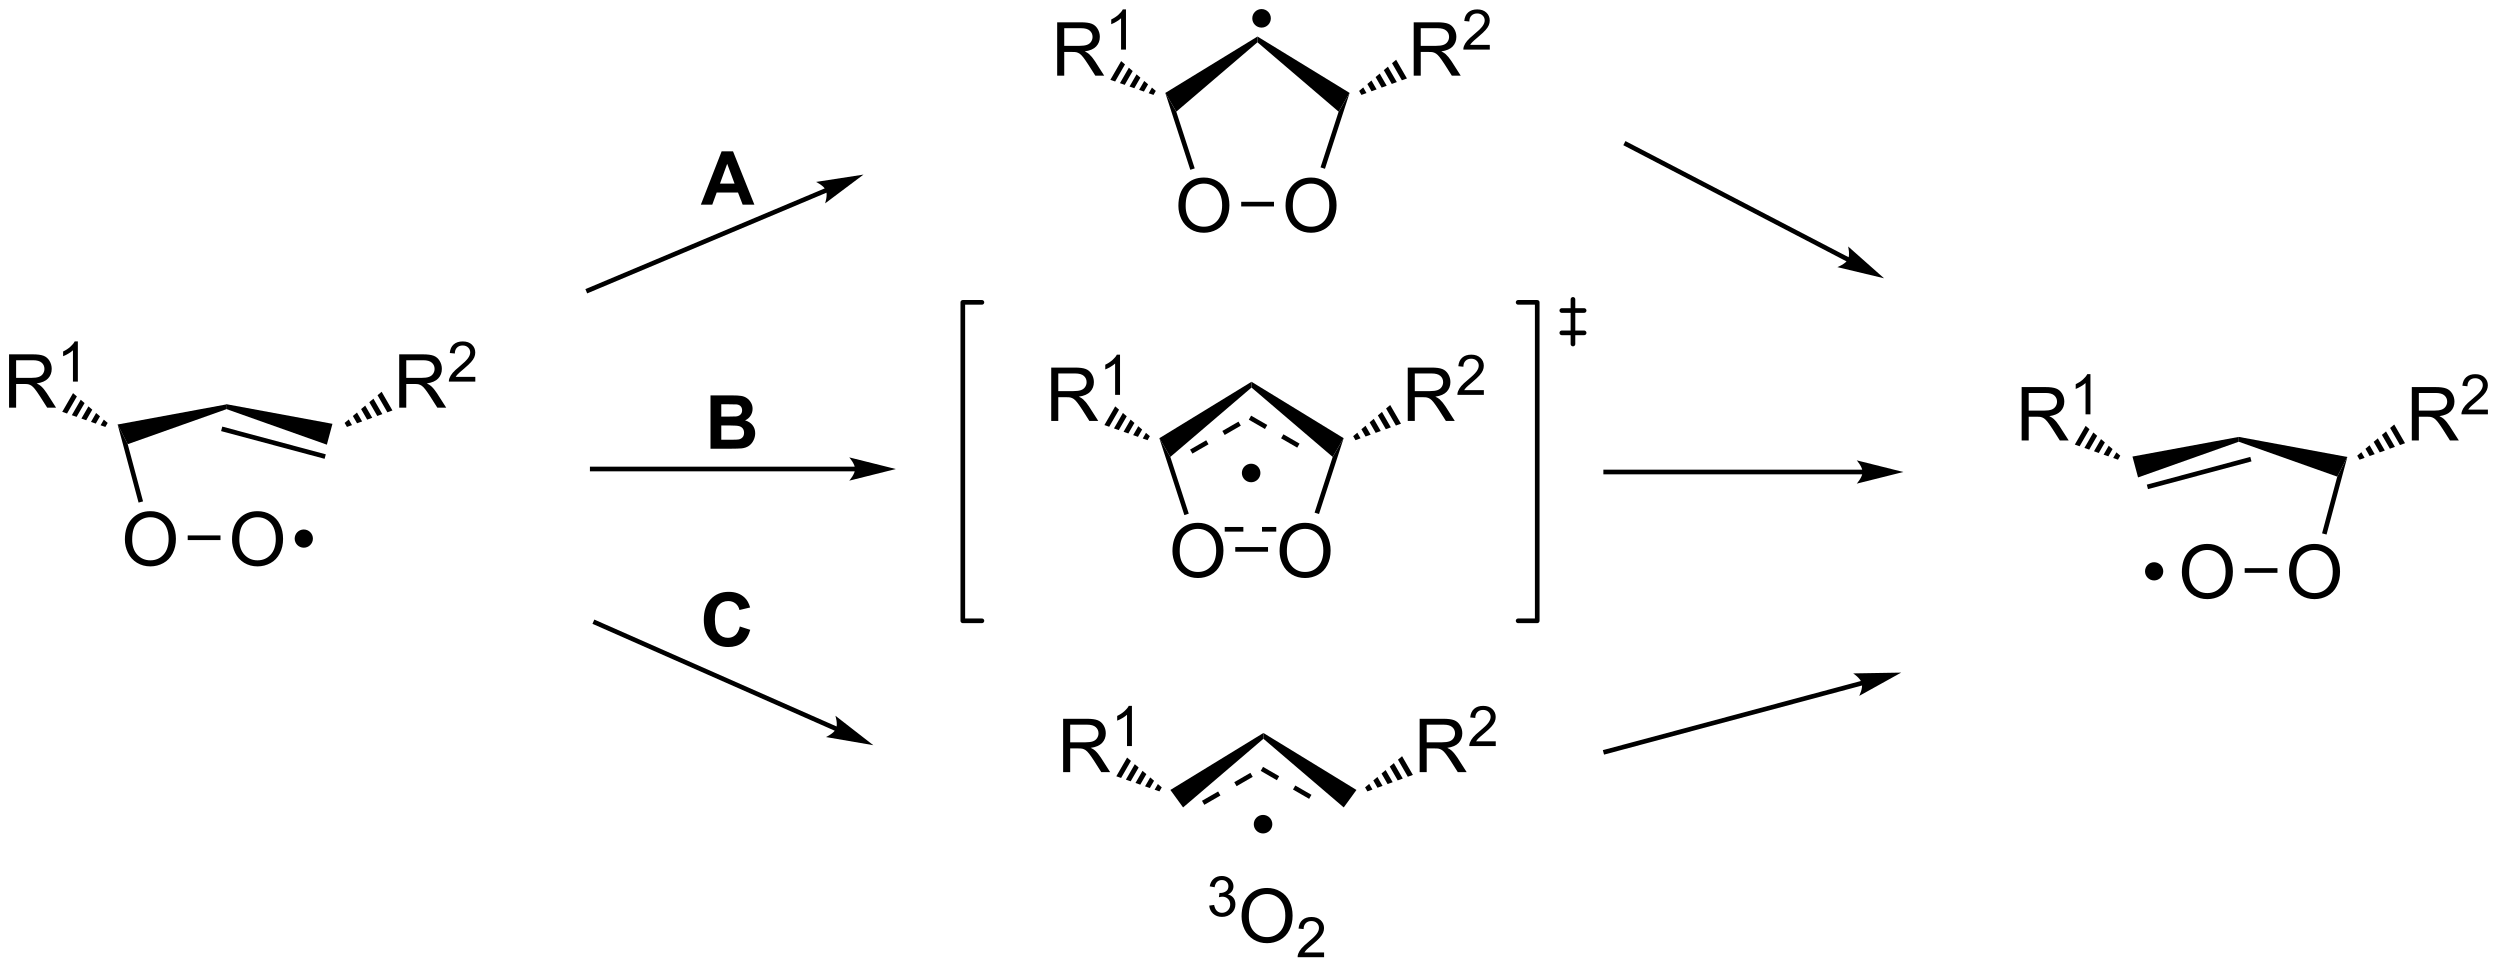 <?xml version="1.0" encoding="UTF-8"?>
<!DOCTYPE svg PUBLIC '-//W3C//DTD SVG 1.0//EN'
          'http://www.w3.org/TR/2001/REC-SVG-20010904/DTD/svg10.dtd'>
<svg stroke-dasharray="none" shape-rendering="auto" xmlns="http://www.w3.org/2000/svg" font-family="'Dialog'" text-rendering="auto" width="736" fill-opacity="1" color-interpolation="auto" color-rendering="auto" preserveAspectRatio="xMidYMid meet" font-size="12px" viewBox="0 0 736 285" fill="black" xmlns:xlink="http://www.w3.org/1999/xlink" stroke="black" image-rendering="auto" stroke-miterlimit="10" stroke-linecap="square" stroke-linejoin="miter" font-style="normal" stroke-width="1" height="285" stroke-dashoffset="0" font-weight="normal" stroke-opacity="1"
><!--Generated by the Batik Graphics2D SVG Generator--><defs id="genericDefs"
  /><g
  ><defs id="defs1"
    ><clipPath clipPathUnits="userSpaceOnUse" id="clipPath1"
      ><path d="M3.005 2.773 L278.663 2.773 L278.663 109.441 L3.005 109.441 L3.005 2.773 Z"
      /></clipPath
      ><clipPath clipPathUnits="userSpaceOnUse" id="clipPath2"
      ><path d="M2.907 18.72 L2.907 122.423 L270.9 122.423 L270.9 18.72 Z"
      /></clipPath
    ></defs
    ><g transform="scale(2.667,2.667) translate(-3.005,-2.773) matrix(1.029,0,0,1.029,0.014,-16.483)"
    ><path d="M27.18 62.097 L15.525 64.252 L16.608 66.364 L27.18 62.615 L27.18 62.097 Z" stroke="none" clip-path="url(#clipPath2)"
    /></g
    ><g transform="matrix(2.743,0,0,2.743,-7.974,-51.348)"
    ><path d="M27.18 62.615 L27.18 62.097 L38.588 64.207 L37.988 66.447 Z" stroke="none" clip-path="url(#clipPath2)"
    /></g
    ><g transform="matrix(2.743,0,0,2.743,-7.974,-51.348)"
    ><path d="M16.311 76.621 Q16.311 75.194 17.077 74.389 Q17.843 73.582 19.053 73.582 Q19.845 73.582 20.48 73.962 Q21.119 74.34 21.452 75.017 Q21.788 75.694 21.788 76.553 Q21.788 77.426 21.436 78.113 Q21.085 78.801 20.439 79.155 Q19.796 79.509 19.048 79.509 Q18.241 79.509 17.603 79.118 Q16.968 78.725 16.639 78.051 Q16.311 77.374 16.311 76.621 ZM17.093 76.631 Q17.093 77.668 17.647 78.264 Q18.204 78.858 19.046 78.858 Q19.9 78.858 20.452 78.256 Q21.006 77.655 21.006 76.551 Q21.006 75.85 20.77 75.329 Q20.533 74.808 20.077 74.522 Q19.624 74.233 19.056 74.233 Q18.251 74.233 17.671 74.788 Q17.093 75.34 17.093 76.631 Z" stroke="none" clip-path="url(#clipPath2)"
    /></g
    ><g transform="matrix(2.743,0,0,2.743,-7.974,-51.348)"
    ><path d="M15.525 64.252 L16.608 66.364 L18.262 72.533 L17.779 72.662 Z" stroke="none" clip-path="url(#clipPath2)"
    /></g
    ><g transform="matrix(2.743,0,0,2.743,-7.974,-51.348)"
    ><path d="M27.811 76.621 Q27.811 75.194 28.577 74.389 Q29.343 73.582 30.553 73.582 Q31.345 73.582 31.98 73.962 Q32.618 74.34 32.952 75.017 Q33.288 75.694 33.288 76.553 Q33.288 77.426 32.936 78.113 Q32.585 78.801 31.939 79.155 Q31.296 79.509 30.548 79.509 Q29.741 79.509 29.103 79.118 Q28.468 78.725 28.139 78.051 Q27.811 77.374 27.811 76.621 ZM28.593 76.631 Q28.593 77.668 29.147 78.264 Q29.704 78.858 30.546 78.858 Q31.4 78.858 31.952 78.256 Q32.507 77.655 32.507 76.551 Q32.507 75.85 32.27 75.329 Q32.033 74.808 31.577 74.522 Q31.124 74.233 30.556 74.233 Q29.751 74.233 29.171 74.788 Q28.593 75.34 28.593 76.631 Z" stroke="none" clip-path="url(#clipPath2)"
    /></g
    ><g transform="matrix(2.743,0,0,2.743,-7.974,-51.348)"
    ><path d="M23.053 76.685 L23.053 76.185 L26.571 76.185 L26.571 76.685 Z" stroke="none" clip-path="url(#clipPath2)"
    /></g
    ><g transform="matrix(2.743,0,0,2.743,-7.974,-51.348)"
    ><path d="M3.879 62.477 L3.879 56.75 L6.418 56.75 Q7.184 56.75 7.582 56.904 Q7.981 57.058 8.218 57.448 Q8.457 57.839 8.457 58.313 Q8.457 58.922 8.062 59.342 Q7.668 59.758 6.843 59.87 Q7.145 60.016 7.301 60.157 Q7.632 60.461 7.929 60.917 L8.926 62.477 L7.973 62.477 L7.215 61.284 Q6.882 60.769 6.666 60.495 Q6.452 60.222 6.283 60.112 Q6.114 60.003 5.937 59.961 Q5.809 59.933 5.515 59.933 L4.637 59.933 L4.637 62.477 L3.879 62.477 ZM4.637 59.276 L6.265 59.276 Q6.786 59.276 7.077 59.17 Q7.372 59.063 7.523 58.826 Q7.676 58.589 7.676 58.313 Q7.676 57.907 7.379 57.646 Q7.085 57.383 6.45 57.383 L4.637 57.383 L4.637 59.276 Z" stroke="none" clip-path="url(#clipPath2)"
    /></g
    ><g transform="matrix(2.743,0,0,2.743,-7.974,-51.348)"
    ><path d="M11.263 59.677 L10.736 59.677 L10.736 56.316 Q10.544 56.497 10.236 56.679 Q9.927 56.861 9.681 56.952 L9.681 56.443 Q10.122 56.233 10.452 55.939 Q10.784 55.642 10.923 55.364 L11.263 55.364 L11.263 59.677 Z" stroke="none" clip-path="url(#clipPath2)"
    /></g
    ><g transform="matrix(2.743,0,0,2.743,-7.974,-51.348)"
    ><path d="M14.215 64.543 L13.7 64.363 L14.052 63.755 L14.465 64.11 ZM13.186 64.183 L12.672 64.003 L13.225 63.045 L13.639 63.4 ZM12.158 63.823 L11.643 63.643 L12.399 62.334 L12.812 62.689 ZM11.129 63.462 L10.615 63.282 L11.573 61.623 L11.986 61.979 ZM10.101 63.102 L9.586 62.922 L10.746 60.913 L11.159 61.268 Z" stroke="none" clip-path="url(#clipPath2)"
    /></g
    ><g transform="matrix(2.743,0,0,2.743,-7.974,-51.348)"
    ><path d="M45.753 62.477 L45.753 56.75 L48.292 56.75 Q49.057 56.75 49.456 56.904 Q49.854 57.058 50.091 57.448 Q50.331 57.839 50.331 58.313 Q50.331 58.922 49.935 59.342 Q49.542 59.758 48.716 59.87 Q49.018 60.016 49.175 60.157 Q49.505 60.461 49.802 60.917 L50.8 62.477 L49.846 62.477 L49.089 61.284 Q48.755 60.769 48.539 60.495 Q48.325 60.222 48.156 60.112 Q47.987 60.003 47.81 59.961 Q47.682 59.933 47.388 59.933 L46.51 59.933 L46.51 62.477 L45.753 62.477 ZM46.51 59.276 L48.138 59.276 Q48.659 59.276 48.95 59.17 Q49.245 59.063 49.396 58.826 Q49.55 58.589 49.55 58.313 Q49.55 57.907 49.253 57.646 Q48.958 57.383 48.323 57.383 L46.51 57.383 L46.51 59.276 Z" stroke="none" clip-path="url(#clipPath2)"
    /></g
    ><g transform="matrix(2.743,0,0,2.743,-7.974,-51.348)"
    ><path d="M53.921 59.169 L53.921 59.677 L51.081 59.677 Q51.075 59.486 51.144 59.31 Q51.251 59.021 51.489 58.739 Q51.73 58.458 52.181 58.089 Q52.88 57.515 53.126 57.179 Q53.372 56.843 53.372 56.544 Q53.372 56.232 53.148 56.017 Q52.925 55.8 52.564 55.8 Q52.183 55.8 51.954 56.029 Q51.726 56.257 51.724 56.661 L51.181 56.607 Q51.238 55.999 51.601 55.683 Q51.964 55.364 52.575 55.364 Q53.195 55.364 53.554 55.708 Q53.915 56.05 53.915 56.556 Q53.915 56.814 53.81 57.064 Q53.704 57.312 53.458 57.587 Q53.214 57.862 52.646 58.343 Q52.171 58.741 52.036 58.884 Q51.902 59.026 51.814 59.169 L53.921 59.169 Z" stroke="none" clip-path="url(#clipPath2)"
    /></g
    ><g transform="matrix(2.743,0,0,2.743,-7.974,-51.348)"
    ><path d="M43.867 60.766 L43.426 61.138 L44.485 62.972 L45.027 62.775 L43.867 60.766 ZM42.985 61.509 L42.543 61.881 L43.4 63.365 L43.943 63.168 L42.985 61.509 ZM42.102 62.253 L41.661 62.624 L42.315 63.758 L42.858 63.561 L42.102 62.253 ZM41.219 62.996 L40.778 63.367 L41.23 64.15 L41.773 63.954 L41.219 62.996 ZM40.337 63.739 L39.895 64.11 L40.145 64.543 L40.688 64.347 L40.337 63.739 Z" stroke="none" clip-path="url(#clipPath2)"
    /></g
    ><g transform="matrix(2.743,0,0,2.743,-7.974,-51.348)"
    ><path d="M35.513 77.254 C35.11 77.254 34.784 76.928 34.784 76.526 C34.784 76.124 35.11 75.798 35.513 75.798 C35.915 75.798 36.241 76.124 36.241 76.526 C36.241 76.928 35.915 77.254 35.513 77.254" stroke="none" clip-path="url(#clipPath2)"
    /></g
    ><g stroke-width="0.5" transform="matrix(2.743,0,0,2.743,-7.974,-51.348)" stroke-linejoin="round" stroke-linecap="round"
    ><path fill="none" d="M35.513 77.254 C35.11 77.254 34.784 76.928 34.784 76.526 C34.784 76.124 35.11 75.798 35.513 75.798 C35.915 75.798 36.241 76.124 36.241 76.526 C36.241 76.928 35.915 77.254 35.513 77.254" clip-path="url(#clipPath2)"
    /></g
    ><g transform="matrix(2.743,0,0,2.743,-7.974,-51.348)"
    ><path d="M26.636 64.988 L26.765 64.505 L37.874 67.481 L37.744 67.964 Z" stroke="none" clip-path="url(#clipPath2)"
    /></g
    ><g transform="matrix(2.743,0,0,2.743,-7.974,-51.348)"
    ><path d="M94.68 68.809 L66.472 68.809 L66.222 68.809 L66.222 69.309 L66.472 69.309 L94.68 69.309 L94.93 69.309 L94.93 68.809 L94.68 68.809 ZM99.055 69.059 L94.055 67.809 C94.055 67.809 94.68 68.512 94.68 69.059 C94.68 69.606 94.055 70.309 94.055 70.309 Z" stroke="none" clip-path="url(#clipPath2)"
    /></g
    ><g transform="matrix(2.743,0,0,2.743,-7.974,-51.348)"
    ><path d="M91.457 38.924 L65.965 49.653 L65.735 49.751 L65.929 50.211 L66.159 50.114 L91.651 39.385 L91.881 39.288 L91.687 38.827 L91.457 38.924 ZM95.586 37.457 L90.493 38.245 C90.493 38.245 91.342 38.65 91.554 39.154 C91.766 39.658 91.463 40.549 91.463 40.549 Z" stroke="none" clip-path="url(#clipPath2)"
    /></g
    ><g transform="matrix(2.743,0,0,2.743,-7.974,-51.348)"
    ><path d="M92.736 96.706 L66.925 85.317 L66.696 85.216 L66.494 85.673 L66.723 85.774 L92.534 97.163 L92.763 97.264 L92.965 96.807 L92.736 96.706 ZM96.638 98.701 L92.568 95.538 C92.568 95.538 92.856 96.434 92.635 96.934 C92.414 97.435 91.558 97.826 91.558 97.826 Z" stroke="none" clip-path="url(#clipPath2)"
    /></g
    ><g transform="matrix(2.743,0,0,2.743,-7.974,-51.348)"
    ><path d="M129.381 40.814 Q129.381 39.387 130.146 38.583 Q130.912 37.775 132.123 37.775 Q132.914 37.775 133.55 38.155 Q134.188 38.533 134.521 39.21 Q134.857 39.887 134.857 40.746 Q134.857 41.619 134.506 42.306 Q134.154 42.994 133.508 43.348 Q132.865 43.702 132.118 43.702 Q131.31 43.702 130.672 43.312 Q130.037 42.918 129.709 42.244 Q129.381 41.567 129.381 40.814 ZM130.162 40.825 Q130.162 41.861 130.716 42.458 Q131.274 43.051 132.115 43.051 Q132.969 43.051 133.521 42.45 Q134.076 41.848 134.076 40.744 Q134.076 40.043 133.839 39.523 Q133.602 39.002 133.146 38.715 Q132.693 38.426 132.125 38.426 Q131.321 38.426 130.74 38.981 Q130.162 39.533 130.162 40.825 Z" stroke="none" clip-path="url(#clipPath2)"
    /></g
    ><g transform="matrix(2.743,0,0,2.743,-7.974,-51.348)"
    ><path d="M140.881 40.814 Q140.881 39.387 141.646 38.583 Q142.412 37.775 143.623 37.775 Q144.414 37.775 145.05 38.155 Q145.688 38.533 146.021 39.21 Q146.357 39.887 146.357 40.746 Q146.357 41.619 146.006 42.306 Q145.654 42.994 145.008 43.348 Q144.365 43.702 143.618 43.702 Q142.81 43.702 142.172 43.312 Q141.537 42.918 141.209 42.244 Q140.881 41.567 140.881 40.814 ZM141.662 40.825 Q141.662 41.861 142.216 42.458 Q142.774 43.051 143.615 43.051 Q144.469 43.051 145.021 42.45 Q145.576 41.848 145.576 40.744 Q145.576 40.043 145.339 39.523 Q145.102 39.002 144.646 38.715 Q144.193 38.426 143.625 38.426 Q142.821 38.426 142.24 38.981 Q141.662 39.533 141.662 40.825 Z" stroke="none" clip-path="url(#clipPath2)"
    /></g
    ><g transform="matrix(2.743,0,0,2.743,-7.974,-51.348)"
    ><path d="M136.123 40.878 L136.123 40.378 L139.641 40.378 L139.641 40.878 Z" stroke="none" clip-path="url(#clipPath2)"
    /></g
    ><g transform="matrix(2.743,0,0,2.743,-7.974,-51.348)"
    ><path d="M145.112 36.837 L144.637 36.682 L146.579 30.706 L147.758 28.694 Z" stroke="none" clip-path="url(#clipPath2)"
    /></g
    ><g transform="matrix(2.743,0,0,2.743,-7.974,-51.348)"
    ><path d="M147.758 28.694 L146.579 30.706 L137.868 23.259 L137.868 22.639 Z" stroke="none" clip-path="url(#clipPath2)"
    /></g
    ><g transform="matrix(2.743,0,0,2.743,-7.974,-51.348)"
    ><path d="M137.868 22.639 L137.868 23.259 L129.156 30.706 L127.977 28.694 Z" stroke="none" clip-path="url(#clipPath2)"
    /></g
    ><g transform="matrix(2.743,0,0,2.743,-7.974,-51.348)"
    ><path d="M127.977 28.694 L129.156 30.706 L131.134 36.793 L130.659 36.947 Z" stroke="none" clip-path="url(#clipPath2)"
    /></g
    ><g transform="matrix(2.743,0,0,2.743,-7.974,-51.348)"
    ><path d="M154.636 26.841 L154.636 21.114 L157.175 21.114 Q157.94 21.114 158.339 21.268 Q158.737 21.422 158.974 21.812 Q159.214 22.203 159.214 22.677 Q159.214 23.286 158.818 23.706 Q158.425 24.122 157.599 24.234 Q157.901 24.38 158.058 24.521 Q158.388 24.826 158.685 25.281 L159.683 26.841 L158.729 26.841 L157.972 25.648 Q157.638 25.133 157.422 24.859 Q157.209 24.586 157.039 24.477 Q156.87 24.367 156.693 24.326 Q156.565 24.297 156.271 24.297 L155.393 24.297 L155.393 26.841 L154.636 26.841 ZM155.393 23.641 L157.021 23.641 Q157.542 23.641 157.834 23.534 Q158.128 23.427 158.279 23.19 Q158.433 22.953 158.433 22.677 Q158.433 22.271 158.136 22.01 Q157.841 21.747 157.206 21.747 L155.393 21.747 L155.393 23.641 Z" stroke="none" clip-path="url(#clipPath2)"
    /></g
    ><g transform="matrix(2.743,0,0,2.743,-7.974,-51.348)"
    ><path d="M162.804 23.533 L162.804 24.041 L159.964 24.041 Q159.959 23.85 160.027 23.674 Q160.135 23.385 160.373 23.104 Q160.613 22.822 161.064 22.453 Q161.763 21.879 162.01 21.543 Q162.256 21.207 162.256 20.908 Q162.256 20.596 162.031 20.381 Q161.808 20.164 161.447 20.164 Q161.066 20.164 160.838 20.393 Q160.609 20.621 160.607 21.026 L160.064 20.971 Q160.121 20.363 160.484 20.047 Q160.847 19.729 161.459 19.729 Q162.078 19.729 162.437 20.072 Q162.798 20.414 162.798 20.92 Q162.798 21.178 162.693 21.428 Q162.588 21.676 162.341 21.951 Q162.097 22.227 161.529 22.707 Q161.054 23.106 160.92 23.248 Q160.785 23.391 160.697 23.533 L162.804 23.533 Z" stroke="none" clip-path="url(#clipPath2)"
    /></g
    ><g transform="matrix(2.743,0,0,2.743,-7.974,-51.348)"
    ><path d="M148.778 28.475 L149.22 28.103 L149.571 28.711 L149.028 28.908 ZM149.661 27.731 L150.102 27.36 L150.656 28.318 L150.113 28.515 ZM150.544 26.988 L150.985 26.617 L151.741 27.925 L151.198 28.122 ZM151.427 26.245 L151.868 25.874 L152.826 27.532 L152.283 27.729 ZM152.309 25.502 L152.75 25.13 L153.911 27.14 L153.368 27.336 Z" stroke="none" clip-path="url(#clipPath2)"
    /></g
    ><g transform="matrix(2.743,0,0,2.743,-7.974,-51.348)"
    ><path d="M116.371 26.841 L116.371 21.114 L118.911 21.114 Q119.676 21.114 120.075 21.268 Q120.473 21.422 120.71 21.812 Q120.95 22.203 120.95 22.677 Q120.95 23.286 120.554 23.706 Q120.161 24.122 119.335 24.234 Q119.637 24.38 119.793 24.521 Q120.124 24.826 120.421 25.281 L121.418 26.841 L120.465 26.841 L119.707 25.648 Q119.374 25.133 119.158 24.859 Q118.944 24.586 118.775 24.477 Q118.606 24.367 118.429 24.326 Q118.301 24.297 118.007 24.297 L117.129 24.297 L117.129 26.841 L116.371 26.841 ZM117.129 23.641 L118.757 23.641 Q119.278 23.641 119.569 23.534 Q119.864 23.427 120.015 23.19 Q120.168 22.953 120.168 22.677 Q120.168 22.271 119.871 22.01 Q119.577 21.747 118.942 21.747 L117.129 21.747 L117.129 23.641 Z" stroke="none" clip-path="url(#clipPath2)"
    /></g
    ><g transform="matrix(2.743,0,0,2.743,-7.974,-51.348)"
    ><path d="M123.755 24.041 L123.228 24.041 L123.228 20.68 Q123.036 20.861 122.728 21.043 Q122.419 21.225 122.173 21.317 L122.173 20.807 Q122.614 20.598 122.944 20.303 Q123.276 20.006 123.415 19.729 L123.755 19.729 L123.755 24.041 Z" stroke="none" clip-path="url(#clipPath2)"
    /></g
    ><g transform="matrix(2.743,0,0,2.743,-7.974,-51.348)"
    ><path d="M126.707 28.908 L126.192 28.727 L126.544 28.119 L126.957 28.475 ZM125.678 28.547 L125.164 28.367 L125.717 27.409 L126.13 27.764 ZM124.65 28.187 L124.135 28.007 L124.891 26.698 L125.304 27.053 ZM123.621 27.827 L123.107 27.646 L124.065 25.988 L124.478 26.343 ZM122.593 27.466 L122.078 27.286 L123.238 25.277 L123.652 25.632 Z" stroke="none" clip-path="url(#clipPath2)"
    /></g
    ><g transform="matrix(2.743,0,0,2.743,-7.974,-51.348)"
    ><path d="M138.308 21.434 C137.896 21.434 137.562 21.1 137.562 20.688 C137.562 20.276 137.896 19.942 138.308 19.942 C138.719 19.942 139.053 20.276 139.053 20.688 C139.053 21.1 138.719 21.434 138.308 21.434" stroke="none" clip-path="url(#clipPath2)"
    /></g
    ><g stroke-width="0.5" transform="matrix(2.743,0,0,2.743,-7.974,-51.348)" stroke-linejoin="round" stroke-linecap="round"
    ><path fill="none" d="M138.308 21.434 C137.896 21.434 137.562 21.1 137.562 20.688 C137.562 20.276 137.896 19.942 138.308 19.942 C138.719 19.942 139.053 20.276 139.053 20.688 C139.053 21.1 138.719 21.434 138.308 21.434" clip-path="url(#clipPath2)"
    /></g
    ><g transform="matrix(2.743,0,0,2.743,-7.974,-51.348)"
    ><path d="M128.742 77.87 Q128.742 76.443 129.507 75.638 Q130.273 74.831 131.484 74.831 Q132.275 74.831 132.911 75.211 Q133.549 75.588 133.882 76.266 Q134.218 76.943 134.218 77.802 Q134.218 78.674 133.867 79.362 Q133.515 80.049 132.869 80.404 Q132.226 80.758 131.479 80.758 Q130.671 80.758 130.033 80.367 Q129.398 79.974 129.07 79.299 Q128.742 78.622 128.742 77.87 ZM129.523 77.88 Q129.523 78.917 130.078 79.513 Q130.635 80.107 131.476 80.107 Q132.33 80.107 132.882 79.505 Q133.437 78.904 133.437 77.799 Q133.437 77.099 133.2 76.578 Q132.963 76.057 132.507 75.771 Q132.054 75.482 131.486 75.482 Q130.682 75.482 130.101 76.036 Q129.523 76.588 129.523 77.88 Z" stroke="none" clip-path="url(#clipPath2)"
    /></g
    ><g transform="matrix(2.743,0,0,2.743,-7.974,-51.348)"
    ><path d="M140.242 77.87 Q140.242 76.443 141.007 75.638 Q141.773 74.831 142.984 74.831 Q143.775 74.831 144.411 75.211 Q145.049 75.588 145.382 76.266 Q145.718 76.943 145.718 77.802 Q145.718 78.674 145.367 79.362 Q145.015 80.049 144.369 80.404 Q143.726 80.758 142.979 80.758 Q142.171 80.758 141.533 80.367 Q140.898 79.974 140.57 79.299 Q140.242 78.622 140.242 77.87 ZM141.023 77.88 Q141.023 78.917 141.578 79.513 Q142.135 80.107 142.976 80.107 Q143.83 80.107 144.382 79.505 Q144.937 78.904 144.937 77.799 Q144.937 77.099 144.7 76.578 Q144.463 76.057 144.007 75.771 Q143.554 75.482 142.986 75.482 Q142.182 75.482 141.601 76.036 Q141.023 76.588 141.023 77.88 Z" stroke="none" clip-path="url(#clipPath2)"
    /></g
    ><g transform="matrix(2.743,0,0,2.743,-7.974,-51.348)"
    ><path d="M135.484 77.934 L135.484 77.434 L139.002 77.434 L139.002 77.934 Z" stroke="none" clip-path="url(#clipPath2)"
    /></g
    ><g transform="matrix(2.743,0,0,2.743,-7.974,-51.348)"
    ><path d="M144.473 73.892 L143.998 73.738 L145.94 67.761 L147.119 65.75 Z" stroke="none" clip-path="url(#clipPath2)"
    /></g
    ><g transform="matrix(2.743,0,0,2.743,-7.974,-51.348)"
    ><path d="M137.229 59.695 L137.229 60.315 L145.94 67.761 L147.119 65.75 L137.229 59.695 Z" stroke="none" clip-path="url(#clipPath2)"
    /></g
    ><g transform="matrix(2.743,0,0,2.743,-7.974,-51.348)"
    ><path d="M137.229 59.695 L127.338 65.75 L128.518 67.761 L137.229 60.315 L137.229 59.695 Z" stroke="none" clip-path="url(#clipPath2)"
    /></g
    ><g transform="matrix(2.743,0,0,2.743,-7.974,-51.348)"
    ><path d="M127.338 65.75 L128.518 67.761 L130.495 73.848 L130.02 74.003 Z" stroke="none" clip-path="url(#clipPath2)"
    /></g
    ><g transform="matrix(2.743,0,0,2.743,-7.974,-51.348)"
    ><path d="M153.997 63.897 L153.997 58.17 L156.536 58.17 Q157.302 58.17 157.7 58.324 Q158.098 58.477 158.335 58.868 Q158.575 59.259 158.575 59.733 Q158.575 60.342 158.179 60.761 Q157.786 61.178 156.96 61.29 Q157.262 61.436 157.419 61.576 Q157.749 61.881 158.046 62.337 L159.044 63.897 L158.09 63.897 L157.333 62.704 Q156.999 62.188 156.783 61.915 Q156.57 61.642 156.4 61.532 Q156.231 61.423 156.054 61.381 Q155.927 61.352 155.632 61.352 L154.755 61.352 L154.755 63.897 L153.997 63.897 ZM154.755 60.696 L156.382 60.696 Q156.903 60.696 157.195 60.589 Q157.489 60.483 157.64 60.246 Q157.794 60.009 157.794 59.733 Q157.794 59.326 157.497 59.066 Q157.202 58.803 156.567 58.803 L154.755 58.803 L154.755 60.696 Z" stroke="none" clip-path="url(#clipPath2)"
    /></g
    ><g transform="matrix(2.743,0,0,2.743,-7.974,-51.348)"
    ><path d="M162.166 60.589 L162.166 61.097 L159.326 61.097 Q159.32 60.905 159.388 60.73 Q159.496 60.44 159.734 60.159 Q159.974 59.878 160.425 59.509 Q161.125 58.935 161.371 58.599 Q161.617 58.263 161.617 57.964 Q161.617 57.651 161.392 57.437 Q161.169 57.22 160.808 57.22 Q160.427 57.22 160.199 57.448 Q159.97 57.677 159.968 58.081 L159.425 58.026 Q159.482 57.419 159.845 57.103 Q160.208 56.784 160.82 56.784 Q161.439 56.784 161.798 57.128 Q162.16 57.47 162.16 57.976 Q162.16 58.233 162.054 58.483 Q161.949 58.731 161.703 59.007 Q161.458 59.282 160.89 59.763 Q160.416 60.161 160.281 60.304 Q160.146 60.446 160.058 60.589 L162.166 60.589 Z" stroke="none" clip-path="url(#clipPath2)"
    /></g
    ><g transform="matrix(2.743,0,0,2.743,-7.974,-51.348)"
    ><path d="M152.112 62.186 L151.67 62.558 L152.729 64.392 L153.272 64.195 L152.112 62.186 ZM151.229 62.929 L150.788 63.301 L151.644 64.784 L152.187 64.588 L151.229 62.929 ZM150.346 63.672 L149.905 64.044 L150.559 65.177 L151.102 64.981 L150.346 63.672 ZM149.464 64.415 L149.022 64.787 L149.474 65.57 L150.017 65.374 L149.464 64.415 ZM148.581 65.159 L148.139 65.53 L148.389 65.963 L148.932 65.767 L148.581 65.159 Z" stroke="none" clip-path="url(#clipPath2)"
    /></g
    ><g transform="matrix(2.743,0,0,2.743,-7.974,-51.348)"
    ><path d="M115.733 63.897 L115.733 58.17 L118.272 58.17 Q119.037 58.17 119.436 58.324 Q119.834 58.477 120.071 58.868 Q120.311 59.259 120.311 59.733 Q120.311 60.342 119.915 60.761 Q119.522 61.178 118.696 61.29 Q118.998 61.436 119.154 61.576 Q119.485 61.881 119.782 62.337 L120.779 63.897 L119.826 63.897 L119.069 62.704 Q118.735 62.188 118.519 61.915 Q118.305 61.642 118.136 61.532 Q117.967 61.423 117.79 61.381 Q117.662 61.352 117.368 61.352 L116.49 61.352 L116.49 63.897 L115.733 63.897 ZM116.49 60.696 L118.118 60.696 Q118.639 60.696 118.93 60.589 Q119.225 60.483 119.376 60.246 Q119.529 60.009 119.529 59.733 Q119.529 59.326 119.233 59.066 Q118.938 58.803 118.303 58.803 L116.49 58.803 L116.49 60.696 Z" stroke="none" clip-path="url(#clipPath2)"
    /></g
    ><g transform="matrix(2.743,0,0,2.743,-7.974,-51.348)"
    ><path d="M123.116 61.097 L122.589 61.097 L122.589 57.735 Q122.397 57.917 122.089 58.099 Q121.78 58.28 121.534 58.372 L121.534 57.862 Q121.975 57.653 122.305 57.358 Q122.638 57.062 122.776 56.784 L123.116 56.784 L123.116 61.097 Z" stroke="none" clip-path="url(#clipPath2)"
    /></g
    ><g transform="matrix(2.743,0,0,2.743,-7.974,-51.348)"
    ><path d="M122.6 62.333 L121.439 64.342 L121.954 64.522 L123.013 62.688 L122.6 62.333 ZM123.426 63.043 L122.468 64.702 L122.982 64.882 L123.839 63.398 L123.426 63.043 ZM124.252 63.754 L123.497 65.062 L124.011 65.243 L124.665 64.109 L124.252 63.754 ZM125.078 64.464 L124.525 65.423 L125.039 65.603 L125.492 64.82 L125.078 64.464 ZM125.905 65.175 L125.554 65.783 L126.068 65.963 L126.318 65.53 L125.905 65.175 Z" stroke="none" clip-path="url(#clipPath2)"
    /></g
    ><g transform="matrix(2.743,0,0,2.743,-7.974,-51.348)"
    ><path d="M137.19 70.229 C136.778 70.229 136.444 69.895 136.444 69.483 C136.444 69.071 136.778 68.738 137.19 68.738 C137.601 68.738 137.935 69.071 137.935 69.483 C137.935 69.895 137.601 70.229 137.19 70.229" stroke="none" clip-path="url(#clipPath2)"
    /></g
    ><g stroke-width="0.5" transform="matrix(2.743,0,0,2.743,-7.974,-51.348)" stroke-linejoin="round" stroke-linecap="round"
    ><path fill="none" d="M137.19 70.229 C136.778 70.229 136.444 69.895 136.444 69.483 C136.444 69.071 136.778 68.738 137.19 68.738 C137.601 68.738 137.935 69.071 137.935 69.483 C137.935 69.895 137.601 70.229 137.19 70.229" clip-path="url(#clipPath2)"
    /></g
    ><g transform="matrix(2.743,0,0,2.743,-7.974,-51.348)"
    ><path d="M130.885 67.405 L132.617 66.405 L132.367 65.972 L130.635 66.972 ZM134.349 65.405 L136.081 64.405 L135.831 63.972 L134.099 64.972 Z" stroke="none" clip-path="url(#clipPath2)"
    /></g
    ><g transform="matrix(2.743,0,0,2.743,-7.974,-51.348)"
    ><path d="M136.939 63.765 L138.671 64.765 L138.921 64.332 L137.189 63.332 ZM140.403 65.765 L142.135 66.765 L142.385 66.332 L140.653 65.332 Z" stroke="none" clip-path="url(#clipPath2)"
    /></g
    ><g transform="matrix(2.743,0,0,2.743,-7.974,-51.348)"
    ><path d="M134.354 75.778 L136.354 75.778 L136.354 75.278 L134.354 75.278 ZM138.354 75.778 L139.885 75.778 L139.885 75.278 L138.354 75.278 Z" stroke="none" clip-path="url(#clipPath2)"
    /></g
    ><g stroke-width="0.5" transform="matrix(2.743,0,0,2.743,-7.974,-51.348)" stroke-linejoin="round" stroke-linecap="round"
    ><path fill="none" d="M165.845 85.35 L167.895 85.35 L167.895 51.17 L165.845 51.17" clip-path="url(#clipPath2)"
    /></g
    ><g stroke-width="0.5" transform="matrix(2.743,0,0,2.743,-7.974,-51.348)" stroke-linejoin="round" stroke-linecap="round"
    ><path fill="none" d="M108.293 51.17 L106.243 51.17 L106.243 85.35 L108.293 85.35" clip-path="url(#clipPath2)"
    /></g
    ><g stroke-width="0.5" transform="matrix(2.743,0,0,2.743,-7.974,-51.348)" stroke-linejoin="round" stroke-linecap="round"
    ><path fill="none" d="M171.729 50.85 L171.729 55.642 M170.531 52.048 L172.927 52.048 M170.531 54.444 L172.927 54.444" clip-path="url(#clipPath2)"
    /></g
    ><g transform="matrix(2.743,0,0,2.743,-7.974,-51.348)"
    ><path d="M138.506 97.389 L138.506 98.01 L147.128 105.38 L148.492 103.503 L138.506 97.389 Z" stroke="none" clip-path="url(#clipPath2)"
    /></g
    ><g transform="matrix(2.743,0,0,2.743,-7.974,-51.348)"
    ><path d="M138.506 97.389 L128.521 103.503 L129.885 105.38 L138.506 98.01 L138.506 97.389 Z" stroke="none" clip-path="url(#clipPath2)"
    /></g
    ><g transform="matrix(2.743,0,0,2.743,-7.974,-51.348)"
    ><path d="M155.275 101.591 L155.275 95.865 L157.814 95.865 Q158.579 95.865 158.978 96.018 Q159.376 96.172 159.613 96.562 Q159.853 96.953 159.853 97.427 Q159.853 98.036 159.457 98.456 Q159.064 98.872 158.238 98.984 Q158.54 99.13 158.696 99.271 Q159.027 99.576 159.324 100.031 L160.321 101.591 L159.368 101.591 L158.611 100.398 Q158.277 99.883 158.061 99.609 Q157.847 99.336 157.678 99.227 Q157.509 99.117 157.332 99.076 Q157.204 99.047 156.91 99.047 L156.032 99.047 L156.032 101.591 L155.275 101.591 ZM156.032 98.391 L157.66 98.391 Q158.181 98.391 158.472 98.284 Q158.767 98.177 158.918 97.94 Q159.071 97.703 159.071 97.427 Q159.071 97.021 158.775 96.76 Q158.48 96.497 157.845 96.497 L156.032 96.497 L156.032 98.391 Z" stroke="none" clip-path="url(#clipPath2)"
    /></g
    ><g transform="matrix(2.743,0,0,2.743,-7.974,-51.348)"
    ><path d="M163.443 98.283 L163.443 98.791 L160.603 98.791 Q160.597 98.6 160.666 98.424 Q160.773 98.135 161.012 97.854 Q161.252 97.572 161.703 97.203 Q162.402 96.629 162.648 96.293 Q162.894 95.957 162.894 95.658 Q162.894 95.346 162.67 95.131 Q162.447 94.914 162.086 94.914 Q161.705 94.914 161.476 95.143 Q161.248 95.371 161.246 95.775 L160.703 95.721 Q160.76 95.113 161.123 94.797 Q161.486 94.479 162.097 94.479 Q162.717 94.479 163.076 94.822 Q163.437 95.164 163.437 95.67 Q163.437 95.928 163.332 96.178 Q163.226 96.426 162.98 96.701 Q162.736 96.977 162.168 97.457 Q161.693 97.856 161.558 97.998 Q161.424 98.141 161.336 98.283 L163.443 98.283 Z" stroke="none" clip-path="url(#clipPath2)"
    /></g
    ><g transform="matrix(2.743,0,0,2.743,-7.974,-51.348)"
    ><path d="M153.389 99.88 L152.948 100.252 L154.007 102.086 L154.549 101.89 L153.389 99.88 ZM152.507 100.624 L152.065 100.995 L152.922 102.479 L153.464 102.282 L152.507 100.624 ZM151.624 101.367 L151.183 101.738 L151.837 102.872 L152.38 102.675 L151.624 101.367 ZM150.741 102.11 L150.3 102.481 L150.752 103.265 L151.295 103.068 L150.741 102.11 ZM149.858 102.853 L149.417 103.225 L149.667 103.658 L150.21 103.461 L149.858 102.853 Z" stroke="none" clip-path="url(#clipPath2)"
    /></g
    ><g transform="matrix(2.743,0,0,2.743,-7.974,-51.348)"
    ><path d="M117.01 101.591 L117.01 95.865 L119.549 95.865 Q120.315 95.865 120.713 96.018 Q121.112 96.172 121.349 96.562 Q121.588 96.953 121.588 97.427 Q121.588 98.036 121.193 98.456 Q120.799 98.872 119.974 98.984 Q120.276 99.13 120.432 99.271 Q120.763 99.576 121.06 100.031 L122.057 101.591 L121.104 101.591 L120.346 100.398 Q120.013 99.883 119.797 99.609 Q119.583 99.336 119.414 99.227 Q119.245 99.117 119.068 99.076 Q118.94 99.047 118.646 99.047 L117.768 99.047 L117.768 101.591 L117.01 101.591 ZM117.768 98.391 L119.396 98.391 Q119.917 98.391 120.208 98.284 Q120.502 98.177 120.653 97.94 Q120.807 97.703 120.807 97.427 Q120.807 97.021 120.51 96.76 Q120.216 96.497 119.581 96.497 L117.768 96.497 L117.768 98.391 Z" stroke="none" clip-path="url(#clipPath2)"
    /></g
    ><g transform="matrix(2.743,0,0,2.743,-7.974,-51.348)"
    ><path d="M124.394 98.791 L123.867 98.791 L123.867 95.43 Q123.675 95.611 123.367 95.793 Q123.058 95.975 122.812 96.067 L122.812 95.557 Q123.253 95.348 123.583 95.053 Q123.915 94.756 124.054 94.479 L124.394 94.479 L124.394 98.791 Z" stroke="none" clip-path="url(#clipPath2)"
    /></g
    ><g transform="matrix(2.743,0,0,2.743,-7.974,-51.348)"
    ><path d="M123.877 100.027 L122.717 102.036 L123.232 102.216 L124.29 100.382 L123.877 100.027 ZM124.704 100.738 L123.746 102.397 L124.26 102.577 L125.117 101.093 L124.704 100.738 ZM125.53 101.448 L124.774 102.757 L125.289 102.937 L125.943 101.803 L125.53 101.448 ZM126.356 102.159 L125.803 103.117 L126.317 103.297 L126.769 102.514 L126.356 102.159 ZM127.183 102.869 L126.831 103.478 L127.346 103.658 L127.596 103.225 L127.183 102.869 Z" stroke="none" clip-path="url(#clipPath2)"
    /></g
    ><g transform="matrix(2.743,0,0,2.743,-7.974,-51.348)"
    ><path d="M138.467 107.923 C138.055 107.923 137.722 107.589 137.722 107.178 C137.722 106.766 138.055 106.432 138.467 106.432 C138.879 106.432 139.213 106.766 139.213 107.178 C139.213 107.589 138.879 107.923 138.467 107.923" stroke="none" clip-path="url(#clipPath2)"
    /></g
    ><g stroke-width="0.5" transform="matrix(2.743,0,0,2.743,-7.974,-51.348)" stroke-linejoin="round" stroke-linecap="round"
    ><path fill="none" d="M138.467 107.923 C138.055 107.923 137.722 107.589 137.722 107.178 C137.722 106.766 138.055 106.432 138.467 106.432 C138.879 106.432 139.213 106.766 139.213 107.178 C139.213 107.589 138.879 107.923 138.467 107.923" clip-path="url(#clipPath2)"
    /></g
    ><g transform="matrix(2.743,0,0,2.743,-7.974,-51.348)"
    ><path d="M132.163 105.099 L133.895 104.099 L133.645 103.666 L131.913 104.666 ZM135.627 103.099 L137.359 102.099 L137.109 101.666 L135.377 102.666 Z" stroke="none" clip-path="url(#clipPath2)"
    /></g
    ><g transform="matrix(2.743,0,0,2.743,-7.974,-51.348)"
    ><path d="M138.217 101.459 L139.949 102.459 L140.199 102.026 L138.467 101.026 ZM141.681 103.459 L143.413 104.459 L143.663 104.026 L141.931 103.026 Z" stroke="none" clip-path="url(#clipPath2)"
    /></g
    ><g transform="matrix(2.743,0,0,2.743,-7.974,-51.348)"
    ><path d="M132.689 115.916 L133.216 115.845 Q133.308 116.295 133.525 116.492 Q133.744 116.689 134.058 116.689 Q134.429 116.689 134.685 116.431 Q134.943 116.174 134.943 115.793 Q134.943 115.429 134.705 115.195 Q134.468 114.959 134.101 114.959 Q133.953 114.959 133.73 115.017 L133.789 114.554 Q133.841 114.56 133.873 114.56 Q134.21 114.56 134.48 114.385 Q134.75 114.209 134.75 113.841 Q134.75 113.552 134.552 113.363 Q134.357 113.172 134.046 113.172 Q133.738 113.172 133.533 113.365 Q133.328 113.558 133.269 113.945 L132.742 113.851 Q132.839 113.32 133.181 113.029 Q133.525 112.738 134.035 112.738 Q134.386 112.738 134.681 112.888 Q134.978 113.039 135.134 113.3 Q135.291 113.56 135.291 113.853 Q135.291 114.132 135.14 114.361 Q134.992 114.59 134.699 114.724 Q135.08 114.812 135.291 115.09 Q135.501 115.365 135.501 115.781 Q135.501 116.344 135.091 116.736 Q134.681 117.127 134.054 117.127 Q133.49 117.127 133.115 116.791 Q132.742 116.453 132.689 115.916 Z" stroke="none" clip-path="url(#clipPath2)"
    /></g
    ><g transform="matrix(2.743,0,0,2.743,-7.974,-51.348)"
    ><path d="M136.162 117.061 Q136.162 115.634 136.928 114.83 Q137.693 114.022 138.904 114.022 Q139.696 114.022 140.331 114.403 Q140.969 114.78 141.303 115.457 Q141.638 116.134 141.638 116.994 Q141.638 117.866 141.287 118.554 Q140.935 119.241 140.29 119.595 Q139.646 119.95 138.899 119.95 Q138.092 119.95 137.454 119.559 Q136.818 119.166 136.49 118.491 Q136.162 117.814 136.162 117.061 ZM136.943 117.072 Q136.943 118.108 137.498 118.705 Q138.055 119.298 138.896 119.298 Q139.75 119.298 140.303 118.697 Q140.857 118.095 140.857 116.991 Q140.857 116.291 140.62 115.77 Q140.383 115.249 139.928 114.963 Q139.474 114.673 138.907 114.673 Q138.102 114.673 137.521 115.228 Q136.943 115.78 136.943 117.072 Z" stroke="none" clip-path="url(#clipPath2)"
    /></g
    ><g transform="matrix(2.743,0,0,2.743,-7.974,-51.348)"
    ><path d="M145.018 120.943 L145.018 121.451 L142.178 121.451 Q142.172 121.259 142.241 121.083 Q142.348 120.794 142.586 120.513 Q142.827 120.232 143.278 119.863 Q143.977 119.288 144.223 118.953 Q144.469 118.617 144.469 118.318 Q144.469 118.005 144.245 117.79 Q144.022 117.573 143.661 117.573 Q143.28 117.573 143.051 117.802 Q142.823 118.031 142.821 118.435 L142.278 118.38 Q142.334 117.773 142.698 117.456 Q143.061 117.138 143.672 117.138 Q144.291 117.138 144.651 117.482 Q145.012 117.823 145.012 118.329 Q145.012 118.587 144.907 118.837 Q144.801 119.085 144.555 119.361 Q144.311 119.636 143.743 120.117 Q143.268 120.515 143.133 120.657 Q142.999 120.8 142.911 120.943 L145.018 120.943 Z" stroke="none" clip-path="url(#clipPath2)"
    /></g
    ><g transform="matrix(2.743,0,0,2.743,-7.974,-51.348)"
    ><path d="M83.874 40.688 L82.616 40.688 L82.116 39.386 L79.827 39.386 L79.353 40.688 L78.126 40.688 L80.358 34.962 L81.58 34.962 L83.874 40.688 ZM81.744 38.423 L80.955 36.298 L80.181 38.423 L81.744 38.423 Z" stroke="none" clip-path="url(#clipPath2)"
    /></g
    ><g transform="matrix(2.743,0,0,2.743,-7.974,-51.348)"
    ><path d="M79.164 61.156 L81.453 61.156 Q82.133 61.156 82.466 61.213 Q82.802 61.268 83.065 61.448 Q83.328 61.627 83.502 61.927 Q83.68 62.226 83.68 62.596 Q83.68 63 83.463 63.336 Q83.247 63.672 82.875 63.838 Q83.398 63.992 83.68 64.359 Q83.961 64.726 83.961 65.221 Q83.961 65.612 83.778 65.982 Q83.599 66.351 83.284 66.573 Q82.969 66.791 82.508 66.844 Q82.219 66.875 81.114 66.883 L79.164 66.883 L79.164 61.156 ZM80.32 62.109 L80.32 63.432 L81.078 63.432 Q81.755 63.432 81.919 63.414 Q82.216 63.377 82.385 63.208 Q82.555 63.039 82.555 62.76 Q82.555 62.495 82.409 62.331 Q82.263 62.164 81.974 62.127 Q81.802 62.109 80.984 62.109 L80.32 62.109 ZM80.32 64.385 L80.32 65.916 L81.39 65.916 Q82.015 65.916 82.185 65.883 Q82.442 65.836 82.604 65.653 Q82.765 65.471 82.765 65.166 Q82.765 64.909 82.64 64.729 Q82.515 64.549 82.278 64.469 Q82.044 64.385 81.255 64.385 L80.32 64.385 Z" stroke="none" clip-path="url(#clipPath2)"
    /></g
    ><g transform="matrix(2.743,0,0,2.743,-7.974,-51.348)"
    ><path d="M82.311 85.959 L83.431 86.316 Q83.173 87.253 82.574 87.709 Q81.975 88.165 81.054 88.165 Q79.913 88.165 79.179 87.386 Q78.444 86.605 78.444 85.253 Q78.444 83.824 79.181 83.032 Q79.921 82.24 81.124 82.24 Q82.173 82.24 82.83 82.863 Q83.22 83.23 83.416 83.918 L82.272 84.191 Q82.171 83.746 81.848 83.488 Q81.525 83.23 81.064 83.23 Q80.429 83.23 80.03 83.688 Q79.634 84.144 79.634 85.168 Q79.634 86.253 80.025 86.714 Q80.416 87.175 81.041 87.175 Q81.501 87.175 81.832 86.884 Q82.166 86.589 82.311 85.959 Z" stroke="none" clip-path="url(#clipPath2)"
    /></g
    ><g transform="matrix(2.743,0,0,2.743,-7.974,-51.348)"
    ><path d="M202.812 69.128 L175.243 69.128 L174.993 69.128 L174.993 69.628 L175.243 69.628 L202.812 69.628 L203.062 69.628 L203.062 69.128 L202.812 69.128 ZM207.187 69.378 L202.187 68.128 C202.187 68.128 202.812 68.831 202.812 69.378 C202.812 69.925 202.187 70.628 202.187 70.628 Z" stroke="none" clip-path="url(#clipPath2)"
    /></g
    ><g transform="matrix(2.743,0,0,2.743,-7.974,-51.348)"
    ><path d="M201.354 46.347 L177.586 33.976 L177.364 33.86 L177.133 34.304 L177.355 34.419 L201.123 46.79 L201.345 46.906 L201.576 46.462 L201.354 46.347 ZM205.12 48.589 L201.262 45.171 C201.262 45.171 201.491 46.084 201.239 46.569 C200.986 47.054 200.107 47.389 200.107 47.389 Z" stroke="none" clip-path="url(#clipPath2)"
    /></g
    ><g transform="matrix(2.743,0,0,2.743,-7.974,-51.348)"
    ><path d="M202.668 91.799 L175.178 99.165 L174.936 99.229 L175.065 99.712 L175.307 99.648 L202.797 92.282 L203.038 92.217 L202.909 91.734 L202.668 91.799 ZM206.958 90.908 L201.805 90.995 C201.805 90.995 202.591 91.512 202.732 92.04 C202.874 92.569 202.452 93.409 202.452 93.409 Z" stroke="none" clip-path="url(#clipPath2)"
    /></g
    ><g transform="matrix(2.743,0,0,2.743,-7.974,-51.348)"
    ><path d="M243.187 65.611 L243.187 66.129 L253.758 69.877 L254.842 67.766 L243.187 65.611 Z" stroke="none" clip-path="url(#clipPath2)"
    /></g
    ><g transform="matrix(2.743,0,0,2.743,-7.974,-51.348)"
    ><path d="M243.187 65.611 L243.187 66.129 L232.379 69.961 L231.779 67.72 Z" stroke="none" clip-path="url(#clipPath2)"
    /></g
    ><g transform="matrix(2.743,0,0,2.743,-7.974,-51.348)"
    ><path d="M248.582 80.135 Q248.582 78.708 249.347 77.903 Q250.113 77.096 251.324 77.096 Q252.115 77.096 252.751 77.476 Q253.389 77.854 253.722 78.531 Q254.058 79.208 254.058 80.067 Q254.058 80.939 253.707 81.627 Q253.355 82.314 252.709 82.669 Q252.066 83.023 251.319 83.023 Q250.511 83.023 249.873 82.632 Q249.238 82.239 248.91 81.564 Q248.582 80.887 248.582 80.135 ZM249.363 80.145 Q249.363 81.182 249.918 81.778 Q250.475 82.372 251.316 82.372 Q252.17 82.372 252.722 81.77 Q253.277 81.169 253.277 80.064 Q253.277 79.364 253.04 78.843 Q252.803 78.322 252.347 78.036 Q251.894 77.747 251.326 77.747 Q250.522 77.747 249.941 78.302 Q249.363 78.854 249.363 80.145 Z" stroke="none" clip-path="url(#clipPath2)"
    /></g
    ><g transform="matrix(2.743,0,0,2.743,-7.974,-51.348)"
    ><path d="M253.758 69.877 L254.842 67.766 L252.611 76.091 L252.128 75.962 Z" stroke="none" clip-path="url(#clipPath2)"
    /></g
    ><g transform="matrix(2.743,0,0,2.743,-7.974,-51.348)"
    ><path d="M237.082 80.135 Q237.082 78.708 237.847 77.903 Q238.613 77.096 239.824 77.096 Q240.615 77.096 241.251 77.476 Q241.889 77.854 242.222 78.531 Q242.558 79.208 242.558 80.067 Q242.558 80.939 242.207 81.627 Q241.855 82.314 241.209 82.669 Q240.566 83.023 239.819 83.023 Q239.011 83.023 238.373 82.632 Q237.738 82.239 237.41 81.564 Q237.082 80.887 237.082 80.135 ZM237.863 80.145 Q237.863 81.182 238.418 81.778 Q238.975 82.372 239.816 82.372 Q240.67 82.372 241.222 81.77 Q241.777 81.169 241.777 80.064 Q241.777 79.364 241.54 78.843 Q241.303 78.322 240.847 78.036 Q240.394 77.747 239.826 77.747 Q239.022 77.747 238.441 78.302 Q237.863 78.854 237.863 80.145 Z" stroke="none" clip-path="url(#clipPath2)"
    /></g
    ><g transform="matrix(2.743,0,0,2.743,-7.974,-51.348)"
    ><path d="M247.342 79.699 L247.342 80.199 L243.824 80.199 L243.824 79.699 Z" stroke="none" clip-path="url(#clipPath2)"
    /></g
    ><g transform="matrix(2.743,0,0,2.743,-7.974,-51.348)"
    ><path d="M261.76 65.991 L261.76 60.264 L264.299 60.264 Q265.064 60.264 265.463 60.418 Q265.861 60.572 266.098 60.962 Q266.338 61.353 266.338 61.827 Q266.338 62.436 265.942 62.855 Q265.549 63.272 264.723 63.384 Q265.025 63.53 265.182 63.67 Q265.512 63.975 265.809 64.431 L266.807 65.991 L265.853 65.991 L265.096 64.798 Q264.762 64.282 264.546 64.009 Q264.332 63.736 264.163 63.626 Q263.994 63.517 263.817 63.475 Q263.689 63.447 263.395 63.447 L262.517 63.447 L262.517 65.991 L261.76 65.991 ZM262.517 62.79 L264.145 62.79 Q264.666 62.79 264.957 62.684 Q265.252 62.577 265.403 62.34 Q265.557 62.103 265.557 61.827 Q265.557 61.42 265.26 61.16 Q264.965 60.897 264.33 60.897 L262.517 60.897 L262.517 62.79 Z" stroke="none" clip-path="url(#clipPath2)"
    /></g
    ><g transform="matrix(2.743,0,0,2.743,-7.974,-51.348)"
    ><path d="M269.928 62.683 L269.928 63.191 L267.088 63.191 Q267.082 62.999 267.151 62.824 Q267.258 62.535 267.497 62.253 Q267.737 61.972 268.188 61.603 Q268.887 61.029 269.133 60.693 Q269.379 60.357 269.379 60.058 Q269.379 59.745 269.155 59.531 Q268.932 59.314 268.571 59.314 Q268.19 59.314 267.961 59.542 Q267.733 59.771 267.731 60.175 L267.188 60.12 Q267.245 59.513 267.608 59.197 Q267.971 58.878 268.582 58.878 Q269.202 58.878 269.561 59.222 Q269.922 59.564 269.922 60.07 Q269.922 60.328 269.817 60.578 Q269.711 60.826 269.465 61.101 Q269.221 61.376 268.653 61.857 Q268.178 62.255 268.043 62.398 Q267.909 62.54 267.821 62.683 L269.928 62.683 Z" stroke="none" clip-path="url(#clipPath2)"
    /></g
    ><g transform="matrix(2.743,0,0,2.743,-7.974,-51.348)"
    ><path d="M255.902 67.624 L256.343 67.253 L256.695 67.861 L256.152 68.057 ZM256.785 66.881 L257.226 66.51 L257.779 67.468 L257.237 67.664 ZM257.668 66.138 L258.109 65.766 L258.865 67.075 L258.322 67.272 ZM258.55 65.395 L258.992 65.023 L259.949 66.682 L259.407 66.879 ZM259.433 64.652 L259.874 64.28 L261.034 66.289 L260.492 66.486 Z" stroke="none" clip-path="url(#clipPath2)"
    /></g
    ><g transform="matrix(2.743,0,0,2.743,-7.974,-51.348)"
    ><path d="M219.886 65.991 L219.886 60.264 L222.425 60.264 Q223.191 60.264 223.589 60.418 Q223.988 60.572 224.225 60.962 Q224.464 61.353 224.464 61.827 Q224.464 62.436 224.069 62.855 Q223.675 63.272 222.85 63.384 Q223.152 63.53 223.308 63.67 Q223.639 63.975 223.936 64.431 L224.933 65.991 L223.98 65.991 L223.222 64.798 Q222.889 64.282 222.673 64.009 Q222.459 63.736 222.29 63.626 Q222.121 63.517 221.944 63.475 Q221.816 63.447 221.522 63.447 L220.644 63.447 L220.644 65.991 L219.886 65.991 ZM220.644 62.79 L222.272 62.79 Q222.793 62.79 223.084 62.684 Q223.379 62.577 223.53 62.34 Q223.683 62.103 223.683 61.827 Q223.683 61.42 223.386 61.16 Q223.092 60.897 222.457 60.897 L220.644 60.897 L220.644 62.79 Z" stroke="none" clip-path="url(#clipPath2)"
    /></g
    ><g transform="matrix(2.743,0,0,2.743,-7.974,-51.348)"
    ><path d="M227.27 63.191 L226.743 63.191 L226.743 59.83 Q226.551 60.011 226.243 60.193 Q225.934 60.374 225.688 60.466 L225.688 59.956 Q226.129 59.747 226.459 59.453 Q226.791 59.156 226.93 58.878 L227.27 58.878 L227.27 63.191 Z" stroke="none" clip-path="url(#clipPath2)"
    /></g
    ><g transform="matrix(2.743,0,0,2.743,-7.974,-51.348)"
    ><path d="M226.753 64.427 L225.593 66.436 L226.108 66.616 L227.167 64.782 L226.753 64.427 ZM227.58 65.137 L226.622 66.796 L227.136 66.976 L227.993 65.493 L227.58 65.137 ZM228.406 65.848 L227.65 67.156 L228.165 67.337 L228.819 66.203 L228.406 65.848 ZM229.232 66.558 L228.679 67.517 L229.193 67.697 L229.645 66.914 L229.232 66.558 ZM230.059 67.269 L229.708 67.877 L230.222 68.057 L230.472 67.624 L230.059 67.269 Z" stroke="none" clip-path="url(#clipPath2)"
    /></g
    ><g transform="matrix(2.743,0,0,2.743,-7.974,-51.348)"
    ><path d="M234.106 80.768 C233.703 80.768 233.377 80.442 233.377 80.04 C233.377 79.638 233.703 79.312 234.106 79.312 C234.508 79.312 234.834 79.638 234.834 80.04 C234.834 80.442 234.508 80.768 234.106 80.768" stroke="none" clip-path="url(#clipPath2)"
    /></g
    ><g stroke-width="0.5" transform="matrix(2.743,0,0,2.743,-7.974,-51.348)" stroke-linejoin="round" stroke-linecap="round"
    ><path fill="none" d="M234.106 80.768 C233.703 80.768 233.377 80.442 233.377 80.04 C233.377 79.638 233.703 79.312 234.106 79.312 C234.508 79.312 234.834 79.638 234.834 80.04 C234.834 80.442 234.508 80.768 234.106 80.768" clip-path="url(#clipPath2)"
    /></g
    ><g transform="matrix(2.743,0,0,2.743,-7.974,-51.348)"
    ><path d="M233.446 71.217 L233.317 70.734 L244.425 67.758 L244.554 68.241 Z" stroke="none" clip-path="url(#clipPath2)"
    /></g
  ></g
></svg
>
